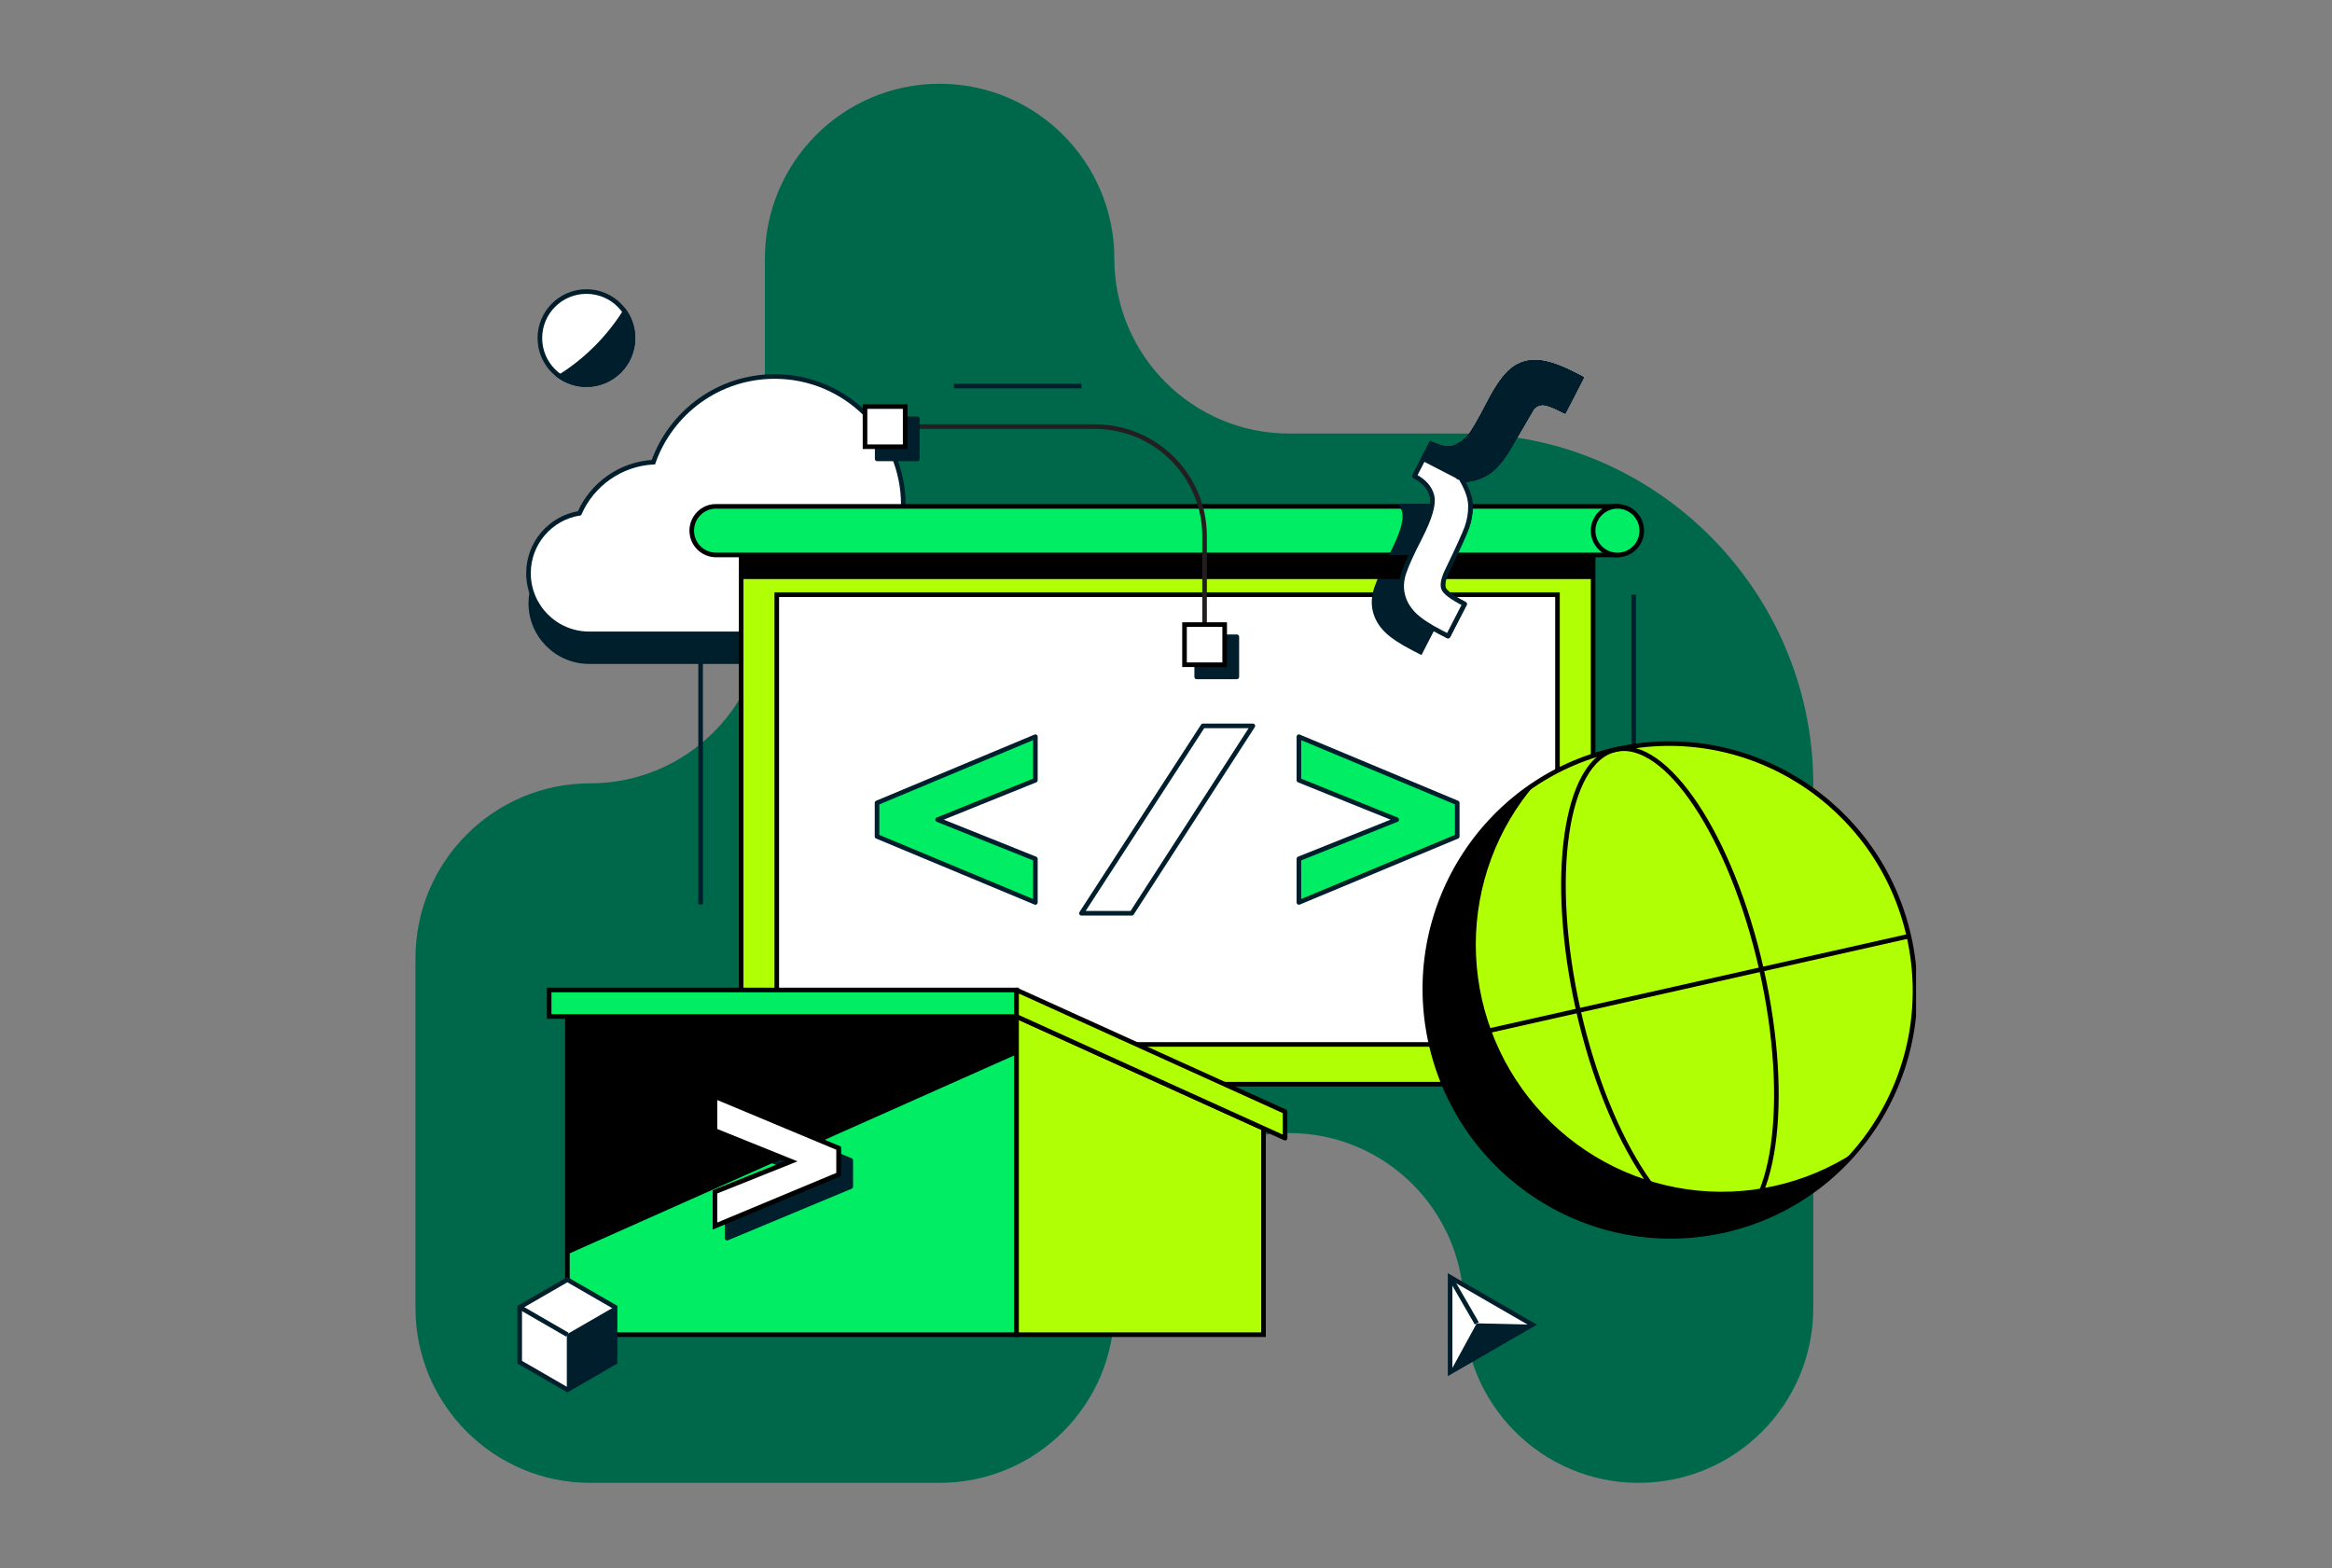 <?xml version="1.0" encoding="utf-8"?>
<svg xmlns="http://www.w3.org/2000/svg" width="696" height="468" viewBox="0 0 696 468" fill="none">
<rect x="0" y="0" width="696" height="468" fill="#808080" stroke="none"/>
<g clip-path="url(#clip0_306_1743)">
<path d="M436.884 129.393H384.735C355.948 129.393 332.585 106.007 332.585 77.194C332.585 48.379 309.228 25 280.442 25C251.656 25 228.292 48.385 228.292 77.2V181.593C228.292 210.407 204.93 233.792 176.143 233.792C147.357 233.792 124 257.171 124 285.985V390.378C124 419.189 147.363 442.578 176.15 442.578H280.442C309.228 442.578 332.591 419.189 332.591 390.378C332.591 361.564 355.955 338.178 384.741 338.178C413.527 338.178 436.89 361.564 436.89 390.378C436.89 419.189 460.253 442.578 489.039 442.578C517.827 442.578 541.186 419.189 541.186 390.378V233.368C540.768 176.163 494.045 129.393 436.896 129.393H436.884Z" fill="#00684A"/>
<path d="M269.529 162.171C269.578 161.367 269.614 160.561 269.614 159.75C269.614 138.538 252.419 121.344 231.204 121.344C214.493 121.344 200.281 132.02 195.003 146.914C185.132 147.446 176.755 153.565 172.954 162.159C164.323 163.545 157.731 171.019 157.731 180.043C157.731 190.047 165.842 198.157 175.847 198.157H266.564C276.568 198.157 284.679 190.047 284.679 180.043C284.679 171.05 278.124 163.588 269.529 162.178V162.171Z" fill="#001F2C"/>
<path d="M269.529 153.196C269.578 152.391 269.614 151.586 269.614 150.775C269.614 129.563 252.419 112.368 231.204 112.368C214.493 112.368 200.281 123.044 195.003 137.939C185.132 138.471 176.755 144.59 172.954 153.184C164.323 154.569 157.731 162.044 157.731 171.068C157.731 181.072 165.842 189.181 175.847 189.181H266.564C276.568 189.181 284.679 181.072 284.679 171.068C284.679 162.074 278.124 154.612 269.529 153.202V153.196Z" fill="white" stroke="#001E2B" stroke-width="1.372" stroke-miterlimit="10"/>
<path d="M175.018 114.795C182.69 114.795 188.909 108.576 188.909 100.906C188.909 93.234 182.69 87.016 175.018 87.016C167.346 87.016 161.127 93.234 161.127 100.906C161.127 108.576 167.346 114.795 175.018 114.795Z" fill="white" stroke="#001E2B" stroke-width="1.372" stroke-miterlimit="10"/>
<path d="M167.197 112.386C169.425 113.905 172.118 114.801 175.018 114.801C182.692 114.801 188.914 108.58 188.914 100.906C188.914 98.006 188.024 95.313 186.499 93.086C181.597 100.875 174.987 107.484 167.197 112.386Z" fill="#001E2B" stroke="#001E2B" stroke-width="1.372" stroke-miterlimit="10"/>
<path d="M475.475 165.633H221.205V323.593H475.475V165.633Z" fill="#B1FF05" stroke="black" stroke-width="1.372" stroke-miterlimit="10"/>
<path d="M213.712 151.126H482.733V165.633H213.712C209.705 165.633 206.455 162.383 206.455 158.377C206.455 154.37 209.705 151.12 213.712 151.12V151.126Z" fill="#00ED64" stroke="black" stroke-width="1.372" stroke-miterlimit="10"/>
<path d="M482.732 165.639C486.74 165.639 489.989 162.39 489.989 158.383C489.989 154.375 486.74 151.126 482.732 151.126C478.724 151.126 475.475 154.375 475.475 158.383C475.475 162.39 478.724 165.639 482.732 165.639Z" fill="#00ED64" stroke="black" stroke-width="1.372" stroke-miterlimit="10"/>
<path d="M464.84 177.501H231.833V311.725H464.84V177.501Z" fill="white" stroke="black" stroke-width="1.372" stroke-miterlimit="10"/>
<path d="M303.399 303.385H169.34V398.352H303.399V303.385Z" fill="#00ED64" stroke="black" stroke-width="1.372" stroke-miterlimit="10"/>
<path d="M377.108 336.78L303.399 303.385V398.352H377.108V336.78Z" fill="#B1FF05" stroke="black" stroke-width="1.372" stroke-miterlimit="10"/>
<path d="M303.399 295.469H163.898V303.385H303.399V295.469Z" fill="#00ED64" stroke="black" stroke-width="1.372" stroke-miterlimit="10"/>
<path d="M383.542 339.697L303.399 303.385V295.469L383.542 331.781V339.697Z" fill="#B1FF05" stroke="black" stroke-width="1.372" stroke-linejoin="round"/>
<path d="M432.792 381.185L445.067 388.272L457.348 395.358L445.067 402.446L432.792 409.534V395.358V381.185Z" fill="white" stroke="#001E2B" stroke-width="1.372" stroke-miterlimit="10"/>
<path d="M440.746 394.966L432.792 409.534L457.348 395.359L440.746 394.966Z" fill="#001E2B"/>
<path d="M440.746 394.965L432.792 381.185" stroke="#001E2B" stroke-width="1.372" stroke-miterlimit="10"/>
<path d="M155.11 390.136V406.567L169.34 414.789L183.57 406.567V390.136L169.34 381.924L155.11 390.136Z" fill="white" stroke="#001E2B" stroke-width="1.372" stroke-miterlimit="10"/>
<path d="M183.569 406.567V390.136L169.34 398.352V414.789L183.569 406.567Z" fill="#001E2B" stroke="#001E2B" stroke-width="0.343" stroke-miterlimit="10"/>
<path d="M155.11 390.136L169.34 398.352" stroke="#001E2B" stroke-width="1.372" stroke-miterlimit="10"/>
<path d="M217.022 359.373L239.811 350.246L217.022 341.059V330.922L253.913 346.336V354.156L217.022 369.534V359.373Z" fill="#001E2B" stroke="#001E2B" stroke-width="1.372" stroke-linecap="round" stroke-linejoin="round"/>
<path d="M309.017 269.348L261.758 249.648V239.626L309.017 219.878V232.866L279.825 244.637L309.017 256.33V269.348Z" fill="#00ED64"/>
<path d="M309.017 269.348L261.758 249.648V239.626L309.017 219.878V232.866L279.825 244.637L309.017 256.33V269.348Z" fill="#00ED64" stroke="#001E2B" stroke-width="1.372" stroke-linecap="round" stroke-linejoin="round"/>
<path d="M387.664 256.33L416.856 244.637L387.664 232.866V219.878L434.923 239.626V249.648L387.664 269.348V256.33Z" fill="#00ED64"/>
<path d="M387.664 256.33L416.856 244.637L387.664 232.866V219.878L434.923 239.626V249.648L387.664 269.348V256.33Z" fill="#00ED64" stroke="#001E2B" stroke-width="1.372" stroke-linecap="round" stroke-linejoin="round"/>
<path d="M373.919 216.652L337.797 272.574H322.762L359.035 216.652H373.913H373.919Z" fill="#00ED64"/>
<path d="M373.919 216.652L337.797 272.574H322.762L359.035 216.652H373.913H373.919Z" fill="white" stroke="#001E2B" stroke-width="1.372" stroke-linecap="round" stroke-linejoin="round"/>
<path d="M303.399 314.69L169.34 374.376V303.385H303.399V314.69Z" fill="black"/>
<path d="M213.392 355.742L236.18 346.615L213.392 337.428V327.291L250.282 342.706V350.525L213.392 365.903V355.742Z" fill="white" stroke="black" stroke-width="1.372" stroke-miterlimit="10"/>
<path d="M213.392 355.742L236.18 346.615L213.392 337.428V327.291L250.282 342.706V350.525L213.392 365.903V355.742Z" fill="white" stroke="black" stroke-width="1.372" stroke-miterlimit="10"/>
<path d="M429.608 151.126C430.286 152.796 430.625 154.334 430.637 155.732C430.656 157.953 430.299 160.089 429.56 162.141C428.822 164.192 426.885 168.459 423.744 174.941C422.6 177.289 422.2 179.056 422.551 180.249C422.896 181.441 425.008 183.033 428.876 185.03L423.95 194.592L421.831 193.497C418.121 191.584 415.421 189.781 413.733 188.08C412.044 186.38 410.936 184.467 410.41 182.343C409.883 180.219 410.016 177.979 410.803 175.631C411.59 173.283 413.145 169.857 415.47 165.349C418.52 159.429 419.749 155.241 419.156 152.79C419.005 152.179 418.787 151.592 418.496 151.041L429.608 151.114V151.126Z" fill="#001E2B" stroke="#001E2B" stroke-width="1.372" stroke-miterlimit="10"/>
<path d="M475.475 165.633H221.205V172.822H475.475V165.633Z" fill="black"/>
<path d="M434.227 133.545C435.946 132.825 437.386 131.808 438.543 130.476C439.698 129.151 441.684 125.762 444.486 120.321C447.028 115.388 449.395 112.084 451.574 110.401C453.753 108.725 456.258 107.999 459.079 108.216C461.899 108.441 465.446 109.651 469.713 111.848L471.795 112.919L466.845 122.523C463.588 120.847 461.361 120.06 460.156 120.17C458.952 120.279 457.941 120.829 457.124 121.822L450.521 133.157C448.396 136.819 446.278 139.379 444.165 140.819C442.053 142.259 439.438 143.095 436.321 143.313C438.004 146.206 438.857 148.76 438.875 150.987C438.893 153.208 438.537 155.344 437.798 157.396C437.059 159.447 435.123 163.714 431.981 170.196C430.838 172.545 430.438 174.311 430.789 175.504C431.134 176.696 433.246 178.288 437.114 180.285L432.187 189.847L430.069 188.752C426.359 186.84 423.659 185.036 421.97 183.335C420.282 181.635 419.174 179.722 418.648 177.598C418.121 175.474 418.254 173.234 419.041 170.886C419.828 168.538 421.383 165.112 423.707 160.604C426.758 154.685 427.987 150.496 427.394 148.045C426.8 145.594 425.057 143.609 422.164 142.084L427.115 132.479C430.13 133.902 432.502 134.247 434.221 133.533L434.227 133.545Z" fill="white" stroke="#001E2B" stroke-width="1.372" stroke-linecap="round" stroke-linejoin="round"/>
<path d="M437.077 143.24C439.867 142.95 442.234 142.144 444.177 140.819C446.289 139.373 448.408 136.819 450.532 133.157L457.136 121.821C457.953 120.823 458.964 120.272 460.168 120.169C461.372 120.06 463.6 120.847 466.856 122.523L471.807 112.919L469.725 111.848C465.458 109.645 461.911 108.434 459.091 108.216C456.27 107.992 453.764 108.719 451.585 110.401C449.4 112.078 447.04 115.382 444.498 120.321C441.695 125.762 439.71 129.144 438.554 130.476C437.398 131.801 435.957 132.825 434.239 133.545C432.52 134.258 430.153 133.908 427.133 132.492L424.845 136.934L437.089 143.246L437.077 143.24Z" fill="#001E2B" stroke="#001E2B" stroke-width="1.372" stroke-miterlimit="10"/>
<path d="M437.077 143.24C439.867 142.95 442.234 142.144 444.177 140.819C446.289 139.373 448.408 136.819 450.532 133.157L457.136 121.821C457.953 120.823 458.964 120.272 460.168 120.169C461.372 120.06 463.6 120.847 466.856 122.523L471.807 112.919L469.725 111.848C465.458 109.645 461.911 108.434 459.091 108.216C456.27 107.992 453.764 108.719 451.585 110.401C449.4 112.078 447.04 115.382 444.498 120.321C441.695 125.762 439.71 129.144 438.554 130.476C437.398 131.801 435.957 132.825 434.239 133.545C432.52 134.258 430.153 133.908 427.133 132.492L424.845 136.934L437.089 143.246L437.077 143.24Z" fill="#001E2B" stroke="#001E2B" stroke-width="1.372" stroke-miterlimit="10"/>
<path d="M434.227 133.545C435.946 132.825 437.386 131.808 438.543 130.476C439.698 129.151 441.684 125.762 444.486 120.321C447.028 115.388 449.395 112.084 451.574 110.401C453.753 108.725 456.258 107.999 459.079 108.216C461.899 108.441 465.446 109.651 469.713 111.848L471.795 112.919L466.845 122.523C463.588 120.847 461.361 120.06 460.156 120.17C458.952 120.279 457.941 120.829 457.124 121.822L450.521 133.157C448.396 136.819 446.278 139.379 444.165 140.819C442.053 142.259 439.438 143.095 436.321 143.313C438.004 146.206 438.857 148.76 438.875 150.987C438.893 153.208 438.537 155.344 437.798 157.396C437.059 159.447 435.123 163.714 431.981 170.196C430.838 172.545 430.438 174.311 430.789 175.504C431.134 176.696 433.246 178.288 437.114 180.285L432.187 189.847L430.069 188.752C426.359 186.84 423.659 185.036 421.97 183.335C420.282 181.635 419.174 179.722 418.648 177.598C418.121 175.474 418.254 173.234 419.041 170.886C419.828 168.538 421.383 165.112 423.707 160.604C426.758 154.685 427.987 150.496 427.394 148.045C426.8 145.594 425.057 143.609 422.164 142.084L427.115 132.479C430.13 133.902 432.502 134.247 434.221 133.533L434.227 133.545Z" fill="white" stroke="#001E2B" stroke-width="1.372" stroke-linecap="round" stroke-linejoin="round"/>
<path d="M437.077 143.24C439.867 142.95 442.234 142.144 444.177 140.819C446.289 139.373 448.408 136.819 450.532 133.157L457.136 121.821C457.953 120.823 458.964 120.272 460.168 120.169C461.372 120.06 463.6 120.847 466.856 122.523L471.807 112.919L469.725 111.848C465.458 109.645 461.911 108.434 459.091 108.216C456.27 107.992 453.764 108.719 451.585 110.401C449.4 112.078 447.04 115.382 444.498 120.321C441.695 125.762 439.71 129.144 438.554 130.476C437.398 131.801 435.957 132.825 434.239 133.545C432.52 134.258 430.153 133.908 427.133 132.492L424.845 136.934L437.089 143.246L437.077 143.24Z" fill="#001E2B" stroke="#001E2B" stroke-width="1.372" stroke-miterlimit="10"/>
<path d="M264.16 127.329H326.799C344.866 127.329 359.513 141.975 359.513 160.041V192.401" stroke="#231F20" stroke-width="1.372" stroke-linecap="round" stroke-linejoin="round"/>
<path d="M273.784 124.975H261.8V136.958H273.784V124.975Z" fill="#001E2B" stroke="#001E2B" stroke-width="1.372" stroke-linecap="round" stroke-linejoin="round"/>
<path d="M270.152 121.344H258.168V133.327H270.152V121.344Z" fill="white" stroke="black" stroke-width="1.372" stroke-miterlimit="10"/>
<path d="M369.143 190.047H357.159V202.03H369.143V190.047Z" fill="#001E2B" stroke="#001E2B" stroke-width="1.372" stroke-linecap="round" stroke-linejoin="round"/>
<path d="M365.511 186.416H353.527V198.399H365.511V186.416Z" fill="white" stroke="black" stroke-width="1.372" stroke-miterlimit="10"/>
<path d="M284.679 115.225H322.762" stroke="#001E2B" stroke-width="1.372" stroke-miterlimit="10"/>
<path d="M487.581 177.501V223.715" stroke="#001E2B" stroke-width="1.372" stroke-miterlimit="10"/>
<path d="M209.1 194.593V269.917" stroke="#001E2B" stroke-width="1.372" stroke-miterlimit="10"/>
<path d="M514.613 367.216C475.227 376.077 436.037 351.13 427.084 311.507C418.133 271.883 442.803 232.575 482.188 223.721C521.57 214.86 560.765 239.807 569.715 279.43C578.668 319.06 553.995 358.362 514.613 367.216Z" fill="#B1FF05" stroke="black" stroke-width="1.372" stroke-miterlimit="10"/>
<path d="M514.606 367.187C499.517 370.582 480.027 341.217 471.075 301.6C462.123 261.983 467.105 227.11 482.194 223.721C497.285 220.326 516.771 249.691 525.724 289.308C534.678 328.925 529.695 363.797 514.606 367.187Z" stroke="black" stroke-width="1.372" stroke-miterlimit="10"/>
<path d="M569.726 279.406L427.061 311.531" stroke="black" stroke-width="1.372" stroke-miterlimit="10"/>
<path d="M427.073 311.477C430.063 324.731 436.648 336.902 446.096 346.646C455.538 356.39 467.474 363.325 480.578 366.679C493.682 370.031 507.433 369.68 520.324 365.655C533.211 361.631 544.725 354.09 553.585 343.874C538.809 353.521 521.044 357.461 503.57 354.968C486.091 352.474 470.076 343.717 458.48 330.305C446.883 316.894 440.479 299.742 440.461 282.004C440.443 264.265 446.798 247.143 458.365 233.786C445.878 241.951 436.188 253.77 430.595 267.66C425.003 281.55 423.774 296.837 427.079 311.477H427.073Z" fill="black"/>
</g>
<defs>
<clipPath id="clip0_306_1743">
<rect width="447.857" height="418" fill="white" transform="translate(124 25)"/>
</clipPath>
</defs>
</svg>